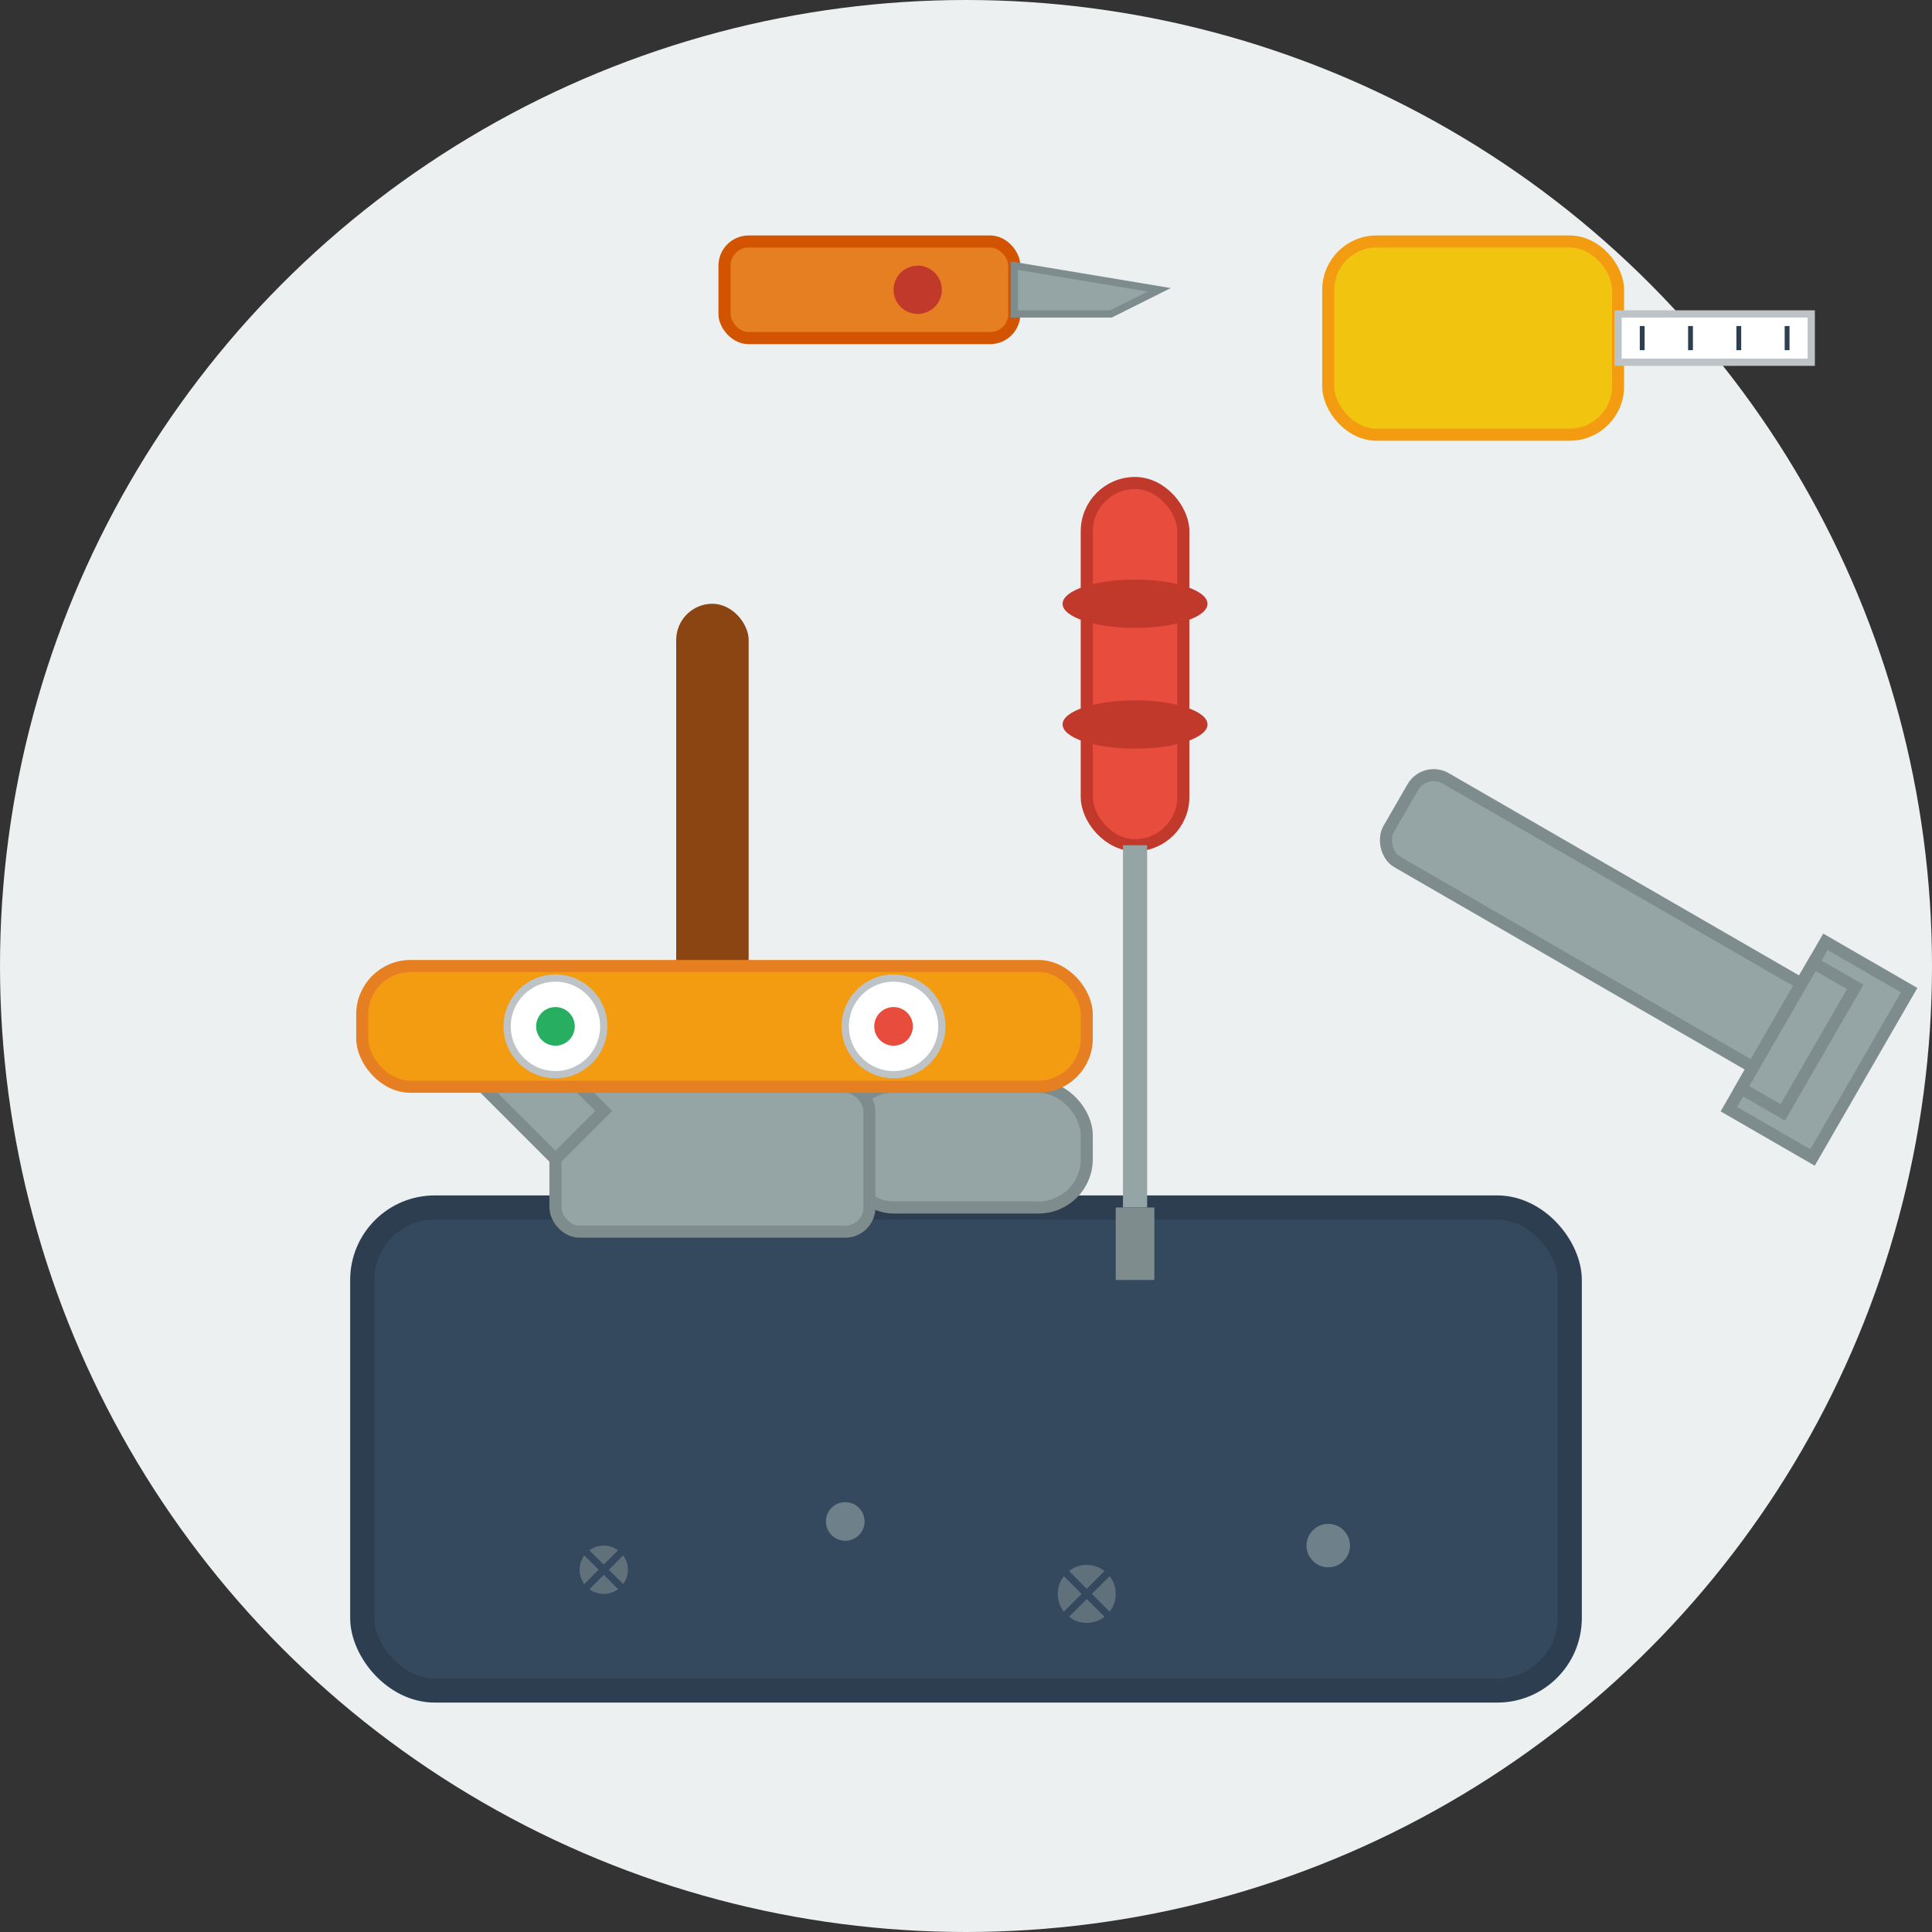 <svg width="80" height="80" viewBox="0 0 80 80" fill="none" xmlns="http://www.w3.org/2000/svg">
  <rect x="0" y="0" width="80" height="80" fill="#333333" stroke="none"/>
  <!-- Background circle -->
  <circle cx="40" cy="40" r="40" fill="#ecf0f1"/>
  
  <!-- Tool belt/toolbox base -->
  <rect x="15" y="50" width="50" height="20" fill="#34495e" stroke="#2c3e50" stroke-width="1" rx="3"/>
  
  <!-- Toolbox handle -->
  <rect x="35" y="45" width="10" height="5" fill="#95a5a6" stroke="#7f8c8d" stroke-width="0.5" rx="2"/>
  
  <!-- Hammer -->
  <g transform="translate(20, 25)">
    <!-- Handle -->
    <rect x="8" y="0" width="3" height="25" fill="#8b4513" rx="1.5"/>
    
    <!-- Head -->
    <rect x="3" y="20" width="13" height="6" fill="#95a5a6" stroke="#7f8c8d" stroke-width="0.5" rx="1"/>
    
    <!-- Claw -->
    <path d="M3 23L0 20L2 18L5 21Z" fill="#95a5a6" stroke="#7f8c8d" stroke-width="0.5"/>
  </g>
  
  <!-- Screwdriver -->
  <g transform="translate(45, 20)">
    <!-- Handle -->
    <rect x="0" y="0" width="4" height="15" fill="#e74c3c" stroke="#c0392b" stroke-width="0.5" rx="2"/>
    
    <!-- Shaft -->
    <rect x="1.5" y="15" width="1" height="15" fill="#95a5a6"/>
    
    <!-- Tip -->
    <rect x="1.2" y="30" width="1.6" height="3" fill="#7f8c8d"/>
    
    <!-- Handle grip -->
    <ellipse cx="2" cy="5" rx="3" ry="1" fill="#c0392b"/>
    <ellipse cx="2" cy="10" rx="3" ry="1" fill="#c0392b"/>
  </g>
  
  <!-- Wrench -->
  <g transform="translate(60, 30) rotate(30)">
    <!-- Body -->
    <rect x="0" y="2" width="20" height="4" fill="#95a5a6" stroke="#7f8c8d" stroke-width="0.5" rx="1"/>
    
    <!-- Jaw -->
    <rect x="18" y="0" width="4" height="8" fill="#95a5a6" stroke="#7f8c8d" stroke-width="0.5"/>
    <rect x="18" y="1" width="2" height="6" fill="none" stroke="#7f8c8d" stroke-width="0.5"/>
  </g>
  
  <!-- Level -->
  <g transform="translate(15, 40)">
    <!-- Body -->
    <rect x="0" y="0" width="30" height="5" fill="#f39c12" stroke="#e67e22" stroke-width="0.5" rx="2"/>
    
    <!-- Bubble vials -->
    <circle cx="8" cy="2.5" r="2" fill="#ffffff" stroke="#bdc3c7" stroke-width="0.3"/>
    <circle cx="22" cy="2.5" r="2" fill="#ffffff" stroke="#bdc3c7" stroke-width="0.3"/>
    
    <!-- Bubbles -->
    <circle cx="8" cy="2.5" r="0.8" fill="#27ae60"/>
    <circle cx="22" cy="2.5" r="0.8" fill="#e74c3c"/>
  </g>
  
  <!-- Measuring tape -->
  <g transform="translate(55, 10)">
    <!-- Body -->
    <rect x="0" y="0" width="12" height="8" fill="#f1c40f" stroke="#f39c12" stroke-width="0.5" rx="2"/>
    
    <!-- Tape -->
    <rect x="12" y="3" width="8" height="2" fill="#ffffff" stroke="#bdc3c7" stroke-width="0.3"/>
    
    <!-- Markings -->
    <line x1="13" y1="3.5" x2="13" y2="4.5" stroke="#2c3e50" stroke-width="0.2"/>
    <line x1="15" y1="3.5" x2="15" y2="4.5" stroke="#2c3e50" stroke-width="0.2"/>
    <line x1="17" y1="3.5" x2="17" y2="4.5" stroke="#2c3e50" stroke-width="0.2"/>
    <line x1="19" y1="3.5" x2="19" y2="4.5" stroke="#2c3e50" stroke-width="0.2"/>
  </g>
  
  <!-- Utility knife -->
  <g transform="translate(30, 10)">
    <!-- Handle -->
    <rect x="0" y="0" width="12" height="4" fill="#e67e22" stroke="#d35400" stroke-width="0.5" rx="1"/>
    
    <!-- Blade -->
    <path d="M12 1L18 2L16 3L12 3Z" fill="#95a5a6" stroke="#7f8c8d" stroke-width="0.3"/>
    
    <!-- Button -->
    <circle cx="8" cy="2" r="1" fill="#c0392b"/>
  </g>
  
  <!-- Screws and bolts scattered -->
  <g opacity="0.6">
    <circle cx="25" cy="65" r="1" fill="#7f8c8d"/>
    <circle cx="35" cy="63" r="0.8" fill="#95a5a6"/>
    <circle cx="45" cy="66" r="1.2" fill="#7f8c8d"/>
    <circle cx="55" cy="64" r="0.9" fill="#95a5a6"/>
    
    <!-- Screw heads -->
    <line x1="24" y1="64" x2="26" y2="66" stroke="#34495e" stroke-width="0.3"/>
    <line x1="26" y1="64" x2="24" y2="66" stroke="#34495e" stroke-width="0.3"/>
    <line x1="44" y1="65" x2="46" y2="67" stroke="#34495e" stroke-width="0.3"/>
    <line x1="46" y1="65" x2="44" y2="67" stroke="#34495e" stroke-width="0.3"/>
  </g>
</svg>
